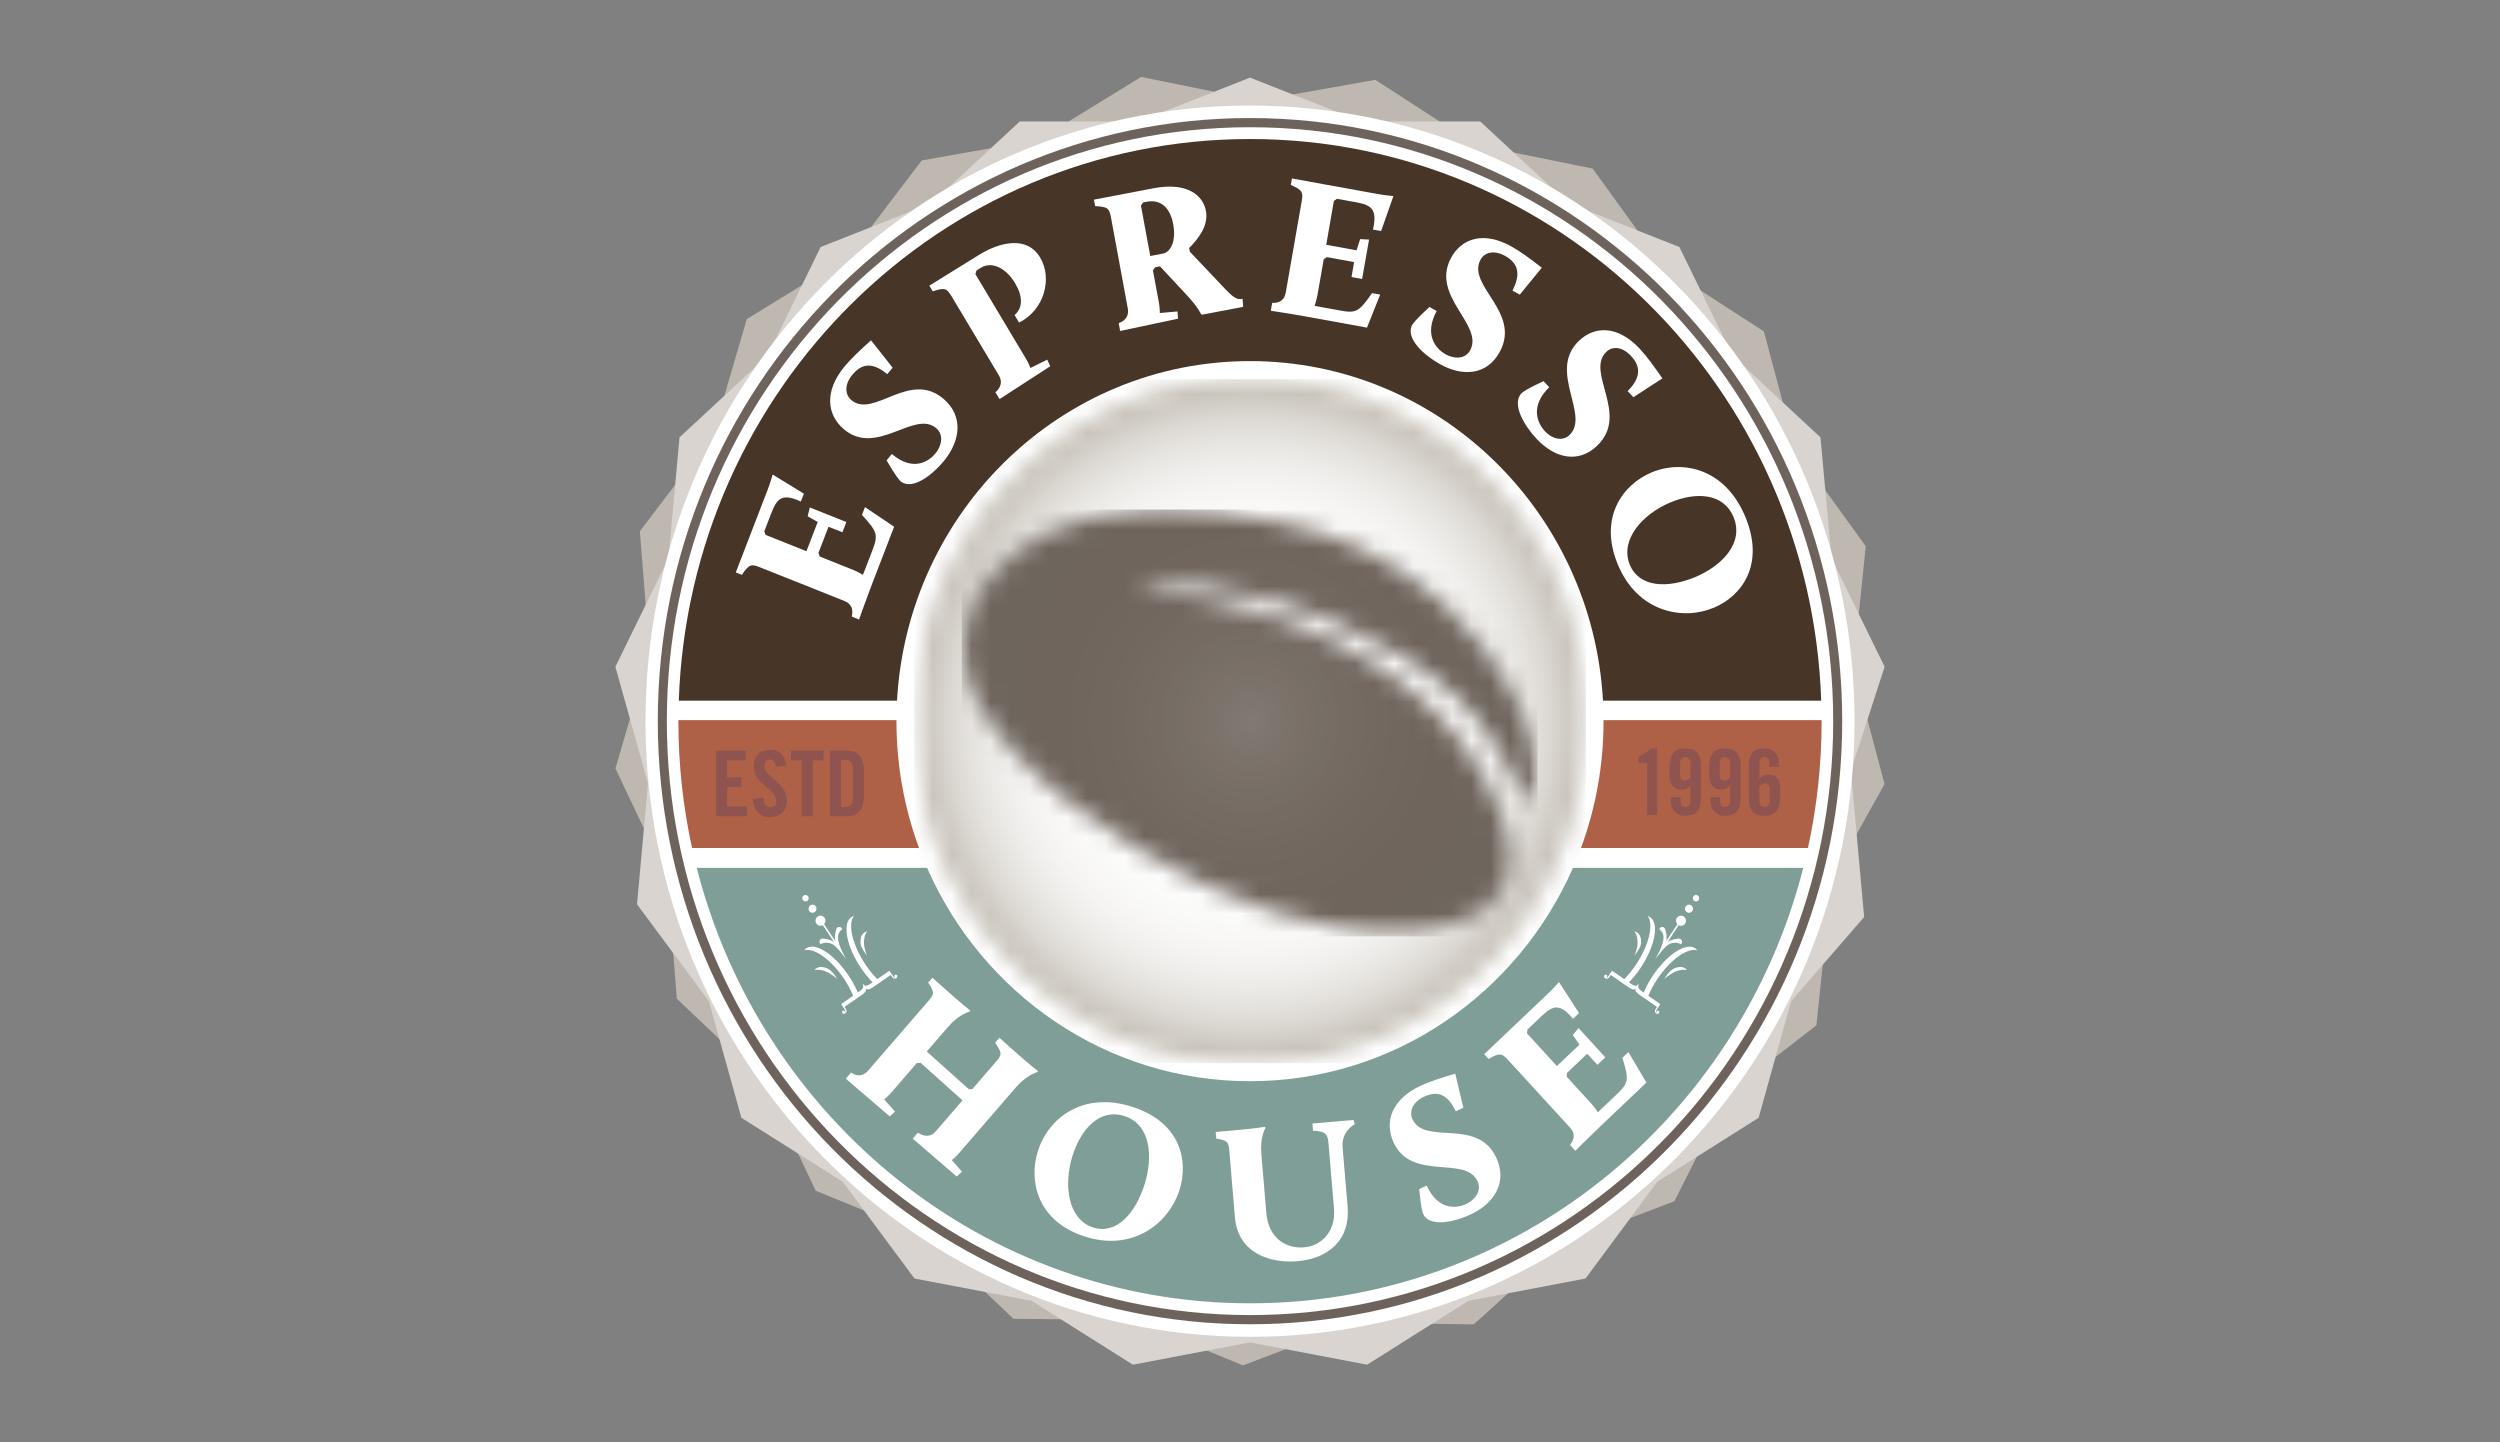 <svg width="130" height="75" viewBox="0 0 130 75" fill="none" xmlns="http://www.w3.org/2000/svg">
<rect x="0" y="0" width="130" height="75" fill="#808080" stroke="none"/>
<g clip-path="url(#clip0_49_22)">
<path d="M71.517 4.151L76.744 7.534L82.819 8.767L86.493 13.848L91.72 17.233L93.345 23.323L97.019 28.404L96.375 34.678L97.997 40.768L95.238 45.721L94.456 53.315L89.897 56.849L87.068 62.464L81.266 64.672L76.638 68.867L70.443 68.789L64.638 71L58.889 68.649L52.697 68.576L48.167 64.267L42.417 61.919L39.724 56.236L35.194 51.93L34.698 45.641L32.003 39.961L33.771 33.914L33.272 27.624L37.065 22.638L38.833 16.591L44.138 13.332L47.931 8.344L54.033 7.258L59.339 4L65.415 5.234L71.517 4.151Z" fill="#BFB8B0"/>
<path d="M64.999 4.035L70.777 6.316H76.972L81.55 10.565L87.328 12.844L90.09 18.494L94.665 22.743L95.238 29.025L98 34.672L96.245 40.082L96.937 47.684L93.141 52.057L91.447 58.126L86.18 61.449L82.446 66.484L76.357 67.642L71.09 70.965L64.999 69.804L58.91 70.965L53.643 67.642L47.554 66.484L43.819 61.449L38.553 58.126L36.859 52.057L33.124 47.023L33.697 40.741L32 34.672L34.762 29.025L35.335 22.743L39.912 18.494L42.674 12.844L48.45 10.565L53.028 6.316H59.223L64.999 4.035Z" fill="#D9D4CF"/>
<path d="M96.436 37.501C96.436 55.181 82.361 69.515 65.001 69.515C47.639 69.515 33.566 55.181 33.566 37.501C33.566 19.819 47.639 5.488 65.001 5.488C82.361 5.488 96.436 19.819 96.436 37.501Z" fill="white"/>
<path d="M43.557 15.662C38.068 21.253 34.675 28.971 34.675 37.499C34.675 46.029 38.068 53.75 43.557 59.338C49.044 64.929 56.625 68.384 64.999 68.384C73.375 68.384 80.953 64.929 86.443 59.338C91.93 53.75 95.326 46.029 95.326 37.499C95.326 28.971 91.93 21.253 86.443 15.662C80.953 10.074 73.375 6.616 64.999 6.616C56.625 6.616 49.044 10.074 43.557 15.662ZM34.205 37.499C34.205 20.178 47.992 6.138 64.999 6.138C82.008 6.138 95.795 20.178 95.795 37.499C95.795 54.822 82.008 68.862 64.999 68.862C47.992 68.862 34.205 54.822 34.205 37.499Z" fill="#6E635C"/>
<mask id="mask0_49_22" style="mask-type:luminance" maskUnits="userSpaceOnUse" x="47" y="19" width="36" height="37">
<path d="M47.517 19.134H82.803V55.761H47.517V19.134Z" fill="white"/>
</mask>
<g mask="url(#mask0_49_22)">
<mask id="mask1_49_22" style="mask-type:luminance" maskUnits="userSpaceOnUse" x="47" y="19" width="36" height="37">
<path d="M47.536 37.501C47.536 47.322 55.355 55.286 64.999 55.286C74.645 55.286 82.464 47.322 82.464 37.501C82.464 27.678 74.645 19.714 64.999 19.714C55.355 19.714 47.536 27.678 47.536 37.501Z" fill="white"/>
</mask>
<g mask="url(#mask1_49_22)">
<path d="M47.536 19.714V55.286H82.464V19.714H47.536Z" fill="url(#paint0_radial_49_22)"/>
</g>
</g>
<path d="M81.794 45.13C78.923 51.669 72.484 56.223 64.999 56.223C57.516 56.223 51.077 51.669 48.209 45.13H36.231C39.552 58.156 51.173 67.772 65.001 67.772C78.828 67.772 90.451 58.156 93.769 45.13H81.794Z" fill="#7F9E97"/>
<path d="M46.645 36.435C47.189 26.59 55.199 18.777 64.999 18.777C74.801 18.777 82.811 26.59 83.355 36.435H94.703C94.151 20.211 81.065 7.229 65.001 7.229C48.935 7.229 35.849 20.211 35.297 36.435H46.645Z" fill="#473528"/>
<path d="M46.616 37.447H35.276C35.276 37.467 35.276 37.483 35.276 37.502C35.276 39.767 35.523 41.975 35.987 44.097H47.79C47.032 42.045 46.616 39.823 46.616 37.502C46.616 37.482 46.616 37.467 46.616 37.447ZM94.724 37.447H83.384C83.384 37.467 83.384 37.483 83.384 37.502C83.384 39.823 82.968 42.045 82.21 44.097H94.013C94.477 41.975 94.724 39.767 94.724 37.502C94.724 37.482 94.724 37.467 94.724 37.447Z" fill="#AE6147"/>
<mask id="mask2_49_22" style="mask-type:luminance" maskUnits="userSpaceOnUse" x="49" y="26" width="32" height="23">
<path d="M49.553 26.045H80.089V48.85H49.553V26.045Z" fill="white"/>
</mask>
<g mask="url(#mask2_49_22)">
<mask id="mask3_49_22" style="mask-type:luminance" maskUnits="userSpaceOnUse" x="50" y="26" width="30" height="23">
<path d="M59.557 26.525C55.491 26.717 53.049 28.169 51.615 29.862C50.486 31.198 50.012 32.589 50.075 34.006C50.224 37.229 54.078 41.092 59.111 44.121C63.697 46.888 68.794 48.691 73.001 48.492C73.441 48.47 74.902 48.383 76.216 47.809C77.507 47.244 78.576 46.254 78.491 44.407C78.395 42.301 76.394 37.426 71.239 34.351C68.755 32.872 66.091 31.606 60.251 30.65C58.767 30.41 58.995 30.229 60.018 30.275C62.39 30.399 66.178 30.966 69.287 32.313C72.219 33.587 74.088 34.71 75.806 36.306C77.274 37.666 78.25 39.48 78.78 40.493C79.029 40.968 79.225 41.373 79.403 41.648C79.469 41.745 79.644 41.508 79.694 41.438L79.763 41.27C79.861 41.049 79.954 40.644 79.925 39.991C79.835 38.02 78.369 34.451 75.111 31.43C72.376 28.89 69.401 27.762 66.568 27.154C64.166 26.636 62.25 26.496 60.744 26.496C60.315 26.496 59.92 26.506 59.557 26.525Z" fill="white"/>
</mask>
<g mask="url(#mask3_49_22)">
<path d="M50.012 26.496V48.691H79.954V26.496H50.012Z" fill="url(#paint1_radial_49_22)"/>
</g>
</g>
<path d="M44.291 32.062C44.384 31.676 44.262 31.392 43.92 31.255L39.528 29.503C39.069 29.319 38.956 29.33 38.576 29.891L38.261 29.767L39.918 25.467C40.071 25.07 40.178 24.676 40.178 24.676L41.802 25.672L41.646 26.079C40.684 25.64 40.411 25.899 40.111 26.674L39.743 27.632L39.814 27.815L41.935 28.663L42.521 27.143L41.998 26.846L42.11 26.387L44.01 27.146L43.806 27.678L43.083 27.392L42.558 28.755L42.629 28.941L44.36 29.632C44.644 29.746 44.872 29.894 44.872 29.894L45.354 28.644C45.675 27.81 45.633 27.662 44.822 26.776L44.978 26.371L46.494 27.389L45.32 30.439C45.041 31.168 44.67 32.216 44.67 32.216L44.291 32.062Z" fill="white"/>
<path d="M46.102 23.939L46.377 23.607C47.44 24.517 48.265 24.039 48.644 23.577C48.962 23.196 49.094 22.616 48.686 22.268C47.547 21.288 45.582 23.779 43.87 22.311C42.995 21.56 42.857 20.34 43.915 19.058C44.257 18.645 44.734 18.197 45.293 17.697L46.415 19.12L46.139 19.455C45.524 18.955 44.92 18.764 44.328 19.482C43.886 20.014 43.944 20.526 44.265 20.799C45.421 21.793 47.292 19.223 49.065 20.742C50.112 21.641 49.945 22.924 49.079 23.977C48.472 24.708 47.459 25.496 46.847 25.043C46.778 24.981 46.587 24.776 46.102 23.939Z" fill="white"/>
<path d="M51.761 20.397C52.058 20.154 52.127 19.83 51.947 19.528L49.492 15.425C49.238 14.998 49.139 14.936 48.503 15.149L48.326 14.855L50.908 13.254C51.965 12.598 53.397 12.234 54.086 13.389C54.74 14.482 54.303 16.129 52.991 16.774L52.758 16.383C53.198 16 53.195 15.416 52.777 14.715C52.276 13.88 51.534 13.597 51.009 13.921L50.776 14.067L50.723 14.258L53.352 18.656C53.506 18.915 53.58 19.136 53.58 19.136L54.455 18.702L54.614 19.044L51.977 20.753L51.761 20.397Z" fill="white"/>
<path d="M60.487 13.184C60.84 13.117 61.179 12.587 61.007 11.656C60.85 10.819 60.379 10.347 59.628 10.492L59.446 10.525L59.329 10.687L59.814 13.313L60.487 13.184ZM58.173 16.804C58.534 16.68 58.711 16.404 58.648 16.056L57.776 11.332C57.685 10.841 57.617 10.749 56.946 10.719L56.885 10.382L59.976 9.791C61.722 9.456 62.555 10.144 62.709 10.97C62.849 11.737 62.319 12.412 61.836 12.895L61.873 13.089L63.758 15.079C64.219 15.562 64.376 15.554 64.5 15.551L64.612 15.538L64.646 15.956L62.499 16.366L62.449 16.323C62.449 16.323 62.287 15.953 61.693 15.324L60.32 13.85L60.068 13.899L59.952 14.058L60.265 15.745C60.318 16.042 60.31 16.277 60.31 16.277L61.229 16.196L61.259 16.572L58.247 17.211L58.173 16.804Z" fill="white"/>
<path d="M66.154 15.748C66.544 15.768 66.793 15.592 66.857 15.222L67.684 10.492C67.771 10.001 67.74 9.888 67.122 9.618L67.18 9.28L71.647 10.09C72.058 10.163 72.458 10.195 72.458 10.195L71.819 12.012L71.395 11.937C71.631 10.889 71.326 10.665 70.523 10.519L69.526 10.338L69.362 10.446L68.964 12.73L70.541 13.016L70.727 12.436L71.191 12.457L70.83 14.506L70.279 14.406L70.414 13.629L68.999 13.37L68.835 13.478L68.508 15.341C68.453 15.648 68.358 15.905 68.358 15.905L69.654 16.142C70.518 16.299 70.656 16.229 71.347 15.243L71.769 15.319L71.085 17.036L67.918 16.461C67.165 16.323 66.081 16.159 66.081 16.159L66.154 15.748Z" fill="white"/>
<path d="M74.329 15.964L74.706 16.172C74.038 17.414 74.661 18.14 75.18 18.429C75.612 18.669 76.195 18.688 76.45 18.213C77.165 16.88 74.379 15.411 75.453 13.413C76.002 12.39 77.15 12.01 78.591 12.814C79.058 13.073 79.583 13.462 80.174 13.921L79.029 15.322L78.65 15.111C79.01 14.399 79.074 13.759 78.268 13.308C77.666 12.976 77.187 13.133 76.985 13.508C76.261 14.858 79.106 16.218 77.992 18.289C77.335 19.512 76.065 19.601 74.883 18.939C74.059 18.48 73.099 17.625 73.415 16.925C73.46 16.845 73.619 16.612 74.329 15.964Z" fill="white"/>
<path d="M80.264 19.82L80.561 20.135C79.556 21.113 79.933 21.998 80.344 22.433C80.68 22.794 81.234 22.991 81.619 22.616C82.695 21.566 80.476 19.309 82.093 17.735C82.92 16.931 84.129 16.92 85.263 18.132C85.632 18.524 86.016 19.055 86.443 19.676L84.935 20.656L84.638 20.34C85.192 19.771 85.444 19.18 84.808 18.505C84.336 18 83.829 18.003 83.527 18.297C82.432 19.363 84.741 21.534 83.066 23.164C82.075 24.128 80.839 23.82 79.909 22.827C79.26 22.136 78.597 21.023 79.109 20.457C79.175 20.389 79.395 20.219 80.264 19.82Z" fill="white"/>
<path d="M84.746 29.354C85.24 30.577 86.75 30.593 88.158 30.005C89.526 29.43 90.697 28.25 90.151 26.906C89.629 25.615 88.166 25.578 86.854 26.128C85.409 26.736 84.224 28.067 84.746 29.354ZM90.777 26.922C91.781 29.405 90.541 31.006 89.115 31.603C87.508 32.278 85.136 31.846 84.108 29.308C83.145 26.933 84.349 25.21 85.878 24.568C87.514 23.882 89.746 24.374 90.777 26.922Z" fill="white"/>
<path d="M44.252 55.775C44.575 55.999 44.898 55.953 45.142 55.675L48.241 52.09C48.564 51.715 48.631 51.636 48.265 51.099L48.487 50.843L48.986 51.288C50.104 52.292 50.43 52.53 50.43 52.53L50.444 52.595C50.444 52.595 49.879 52.727 49.32 53.375L48.193 54.679L50.378 56.639L50.566 56.629L51.758 55.247C52.082 54.871 52.151 54.793 51.745 54.221L51.968 53.964L52.506 54.445C53.624 55.449 53.958 55.678 53.958 55.678L53.968 55.743C53.968 55.743 53.398 55.884 52.836 56.532L49.894 59.936C49.693 60.171 49.491 60.324 49.491 60.324L50.021 60.924L49.748 61.178L47.461 59.209L47.731 58.896C48.062 59.126 48.41 59.118 48.64 58.853L50.05 57.22L47.874 55.268L47.678 55.274L46.377 56.781C46.172 57.015 45.974 57.169 45.974 57.169L46.541 57.804L46.268 58.055L43.98 56.09L44.252 55.775Z" fill="white"/>
<path d="M56.834 63.825C58.07 64.227 59.056 63.061 59.52 61.584C59.968 60.148 59.838 58.477 58.475 58.037C57.171 57.613 56.201 58.728 55.769 60.105C55.294 61.622 55.53 63.401 56.834 63.825ZM58.892 57.559C61.404 58.374 61.807 60.372 61.338 61.87C60.811 63.555 58.958 65.126 56.386 64.292C53.985 63.511 53.465 61.465 53.969 59.859C54.507 58.145 56.312 56.722 58.892 57.559Z" fill="white"/>
<path d="M63.93 59.907C63.888 59.411 63.88 59.306 63.246 59.206L63.217 58.863L63.88 58.806C65.375 58.674 65.757 58.598 65.757 58.598L65.812 58.636C65.812 58.636 65.513 59.09 65.59 60.002L65.849 63.082C65.963 64.429 66.928 64.94 67.814 64.861C68.699 64.786 69.468 64.059 69.367 62.847L69.086 59.508C69.046 59.052 69.017 58.817 68.277 58.798L68.246 58.423L70.382 58.237L70.451 58.461C70.451 58.461 69.743 58.803 69.815 59.665L70.077 62.753C70.223 64.483 69.073 65.442 67.474 65.582C66.08 65.704 64.376 65.183 64.216 63.306L63.93 59.907Z" fill="white"/>
<path d="M73.799 61.83L74.189 61.649C74.769 62.934 75.713 62.855 76.251 62.604C76.696 62.394 77.059 61.927 76.837 61.436C76.214 60.056 73.396 61.46 72.458 59.392C71.981 58.334 72.365 57.168 73.857 56.466C74.34 56.239 74.957 56.042 75.673 55.831L76.094 57.605L75.702 57.788C75.355 57.07 74.888 56.636 74.053 57.027C73.433 57.319 73.272 57.807 73.447 58.193C74.08 59.592 76.845 58.077 77.817 60.221C78.39 61.487 77.701 62.578 76.476 63.15C75.623 63.552 74.377 63.827 74.014 63.15C73.974 63.066 73.887 62.796 73.799 61.83Z" fill="white"/>
<path d="M81.642 59.538C81.892 59.23 81.902 58.92 81.652 58.647L78.434 55.132C78.1 54.768 77.991 54.727 77.411 55.067L77.18 54.816L80.496 51.666C80.804 51.374 81.066 51.067 81.066 51.067L82.111 52.681L81.795 52.978C81.117 52.16 80.759 52.271 80.16 52.837L79.42 53.542L79.407 53.739L80.96 55.434L82.132 54.322L81.787 53.823L82.084 53.458L83.475 54.981L83.065 55.37L82.534 54.792L81.482 55.794L81.469 55.99L82.736 57.375C82.945 57.605 83.088 57.837 83.088 57.837L84.053 56.922C84.695 56.312 84.721 56.158 84.363 55.005L84.679 54.708L85.614 56.293L83.261 58.528C82.699 59.06 81.919 59.84 81.919 59.84L81.642 59.538Z" fill="white"/>
<path d="M87.275 50.292C86.962 50.346 86.785 50.524 86.538 50.905C86.849 50.651 87.111 50.489 87.413 50.438C87.482 50.424 87.577 50.43 87.731 50.436C87.575 50.306 87.485 50.257 87.275 50.292ZM86.711 48.989L87.296 48.112C87.41 48.171 87.551 48.141 87.625 48.028C87.707 47.907 87.675 47.745 87.556 47.661C87.44 47.58 87.278 47.612 87.196 47.734C87.127 47.836 87.145 47.971 87.225 48.058L86.642 48.935C86.674 48.811 86.671 48.678 86.634 48.489C86.594 48.276 86.547 48.179 86.396 48.209C86.356 48.215 86.329 48.241 86.279 48.306C86.409 48.438 86.491 48.508 86.502 48.716C86.523 49.167 86.064 49.88 86.064 49.88C86.642 49.135 86.772 49.078 86.963 49.04C87.164 49.002 87.252 49.026 87.421 49.1C87.459 49.029 87.474 48.994 87.466 48.951C87.437 48.8 87.331 48.789 87.119 48.83C86.936 48.867 86.811 48.913 86.711 48.989ZM88.1 46.848C88.177 46.9 88.28 46.878 88.331 46.802C88.381 46.724 88.362 46.619 88.286 46.568C88.211 46.513 88.108 46.535 88.055 46.613C88.005 46.689 88.023 46.794 88.1 46.848ZM85.327 48.838C85.287 48.592 85.203 48.522 84.999 48.419C85.094 48.606 85.113 48.665 85.134 48.786C85.184 49.094 85.142 49.281 85.001 49.683C85.264 49.334 85.378 49.135 85.327 48.838ZM87.71 47.429C87.806 47.496 87.936 47.469 87.999 47.372C88.066 47.278 88.039 47.145 87.946 47.08C87.851 47.016 87.721 47.037 87.657 47.135C87.591 47.232 87.618 47.364 87.71 47.429ZM86.059 52.601C86.067 52.644 86.085 52.677 86.117 52.698C86.149 52.72 86.178 52.728 86.205 52.725C86.234 52.723 86.255 52.71 86.271 52.685C86.285 52.665 86.29 52.644 86.287 52.623C86.287 52.601 86.277 52.582 86.26 52.571C86.241 52.559 86.223 52.556 86.199 52.557C86.178 52.559 86.162 52.571 86.149 52.587C86.141 52.601 86.135 52.617 86.129 52.636C86.108 52.598 86.11 52.56 86.137 52.523L86.323 52.242C86.336 52.222 86.332 52.209 86.315 52.199L85.711 51.78C85.83 51.499 85.981 51.211 86.174 50.922C86.861 49.893 87.749 49.267 88.261 49.418C88.229 49.378 88.194 49.34 88.155 49.313C87.677 48.984 86.683 49.629 85.933 50.757C85.743 51.046 85.589 51.335 85.472 51.613L85.411 51.572C85.39 51.557 85.361 51.535 85.326 51.508C85.292 51.48 85.263 51.453 85.236 51.421C85.212 51.389 85.194 51.354 85.186 51.316C85.18 51.281 85.188 51.24 85.215 51.2L85.183 51.175C85.157 51.219 85.128 51.243 85.096 51.254C85.064 51.266 85.029 51.266 84.995 51.254C84.961 51.242 84.924 51.227 84.886 51.203C84.847 51.181 84.809 51.157 84.77 51.13L84.704 51.084C84.913 50.865 85.122 50.617 85.313 50.328C86.063 49.202 86.286 48.023 85.811 47.693C85.769 47.663 85.724 47.647 85.676 47.631C86.002 48.06 85.758 49.132 85.072 50.16C84.881 50.449 84.672 50.7 84.462 50.916L83.853 50.495C83.833 50.482 83.821 50.483 83.808 50.503L83.622 50.784C83.595 50.824 83.564 50.843 83.524 50.835C83.543 50.823 83.553 50.814 83.564 50.8C83.573 50.785 83.577 50.765 83.571 50.741C83.566 50.719 83.552 50.703 83.537 50.692C83.522 50.678 83.5 50.676 83.481 50.684C83.457 50.69 83.442 50.704 83.428 50.722C83.413 50.746 83.407 50.771 83.415 50.8C83.424 50.828 83.444 50.852 83.473 50.873C83.505 50.895 83.542 50.9 83.582 50.889C83.622 50.879 83.653 50.857 83.674 50.822L83.757 50.697L84.65 51.313C84.674 51.329 84.706 51.351 84.74 51.372C84.777 51.397 84.814 51.416 84.854 51.429C84.894 51.445 84.931 51.45 84.965 51.45C85 51.449 85.029 51.431 85.055 51.402C85.04 51.44 85.034 51.472 85.048 51.507C85.061 51.539 85.079 51.572 85.106 51.604C85.135 51.637 85.164 51.664 85.199 51.691C85.233 51.715 85.265 51.736 85.289 51.755L86.166 52.36L86.081 52.484C86.06 52.517 86.052 52.557 86.058 52.601" fill="white"/>
<path d="M42.346 50.435C42.502 50.429 42.595 50.425 42.666 50.437C42.969 50.488 43.231 50.65 43.541 50.904C43.292 50.523 43.117 50.345 42.804 50.291C42.592 50.256 42.502 50.306 42.346 50.435ZM42.958 48.828C42.749 48.787 42.642 48.798 42.613 48.949C42.606 48.993 42.619 49.028 42.658 49.098C42.828 49.025 42.916 49.001 43.114 49.038C43.305 49.076 43.435 49.133 44.013 49.878C44.013 49.878 43.554 49.165 43.578 48.715C43.586 48.507 43.671 48.437 43.798 48.304C43.748 48.239 43.721 48.212 43.682 48.207C43.531 48.177 43.483 48.275 43.443 48.488C43.409 48.677 43.406 48.809 43.435 48.933L42.852 48.056C42.934 47.969 42.95 47.834 42.882 47.729C42.802 47.611 42.64 47.578 42.521 47.659C42.404 47.743 42.373 47.907 42.452 48.026C42.526 48.14 42.669 48.169 42.783 48.11L43.367 48.987C43.266 48.912 43.144 48.866 42.958 48.828ZM42.023 46.612C41.972 46.533 41.869 46.512 41.792 46.566C41.715 46.617 41.697 46.722 41.747 46.801C41.8 46.876 41.903 46.898 41.98 46.846C42.055 46.792 42.076 46.687 42.023 46.612ZM45.076 49.681C44.936 49.279 44.896 49.093 44.946 48.785C44.966 48.663 44.986 48.604 45.079 48.418C44.877 48.52 44.793 48.59 44.753 48.836C44.703 49.133 44.814 49.333 45.076 49.681ZM42.423 47.133C42.357 47.038 42.229 47.014 42.134 47.079C42.039 47.143 42.015 47.276 42.078 47.37C42.142 47.467 42.272 47.494 42.367 47.427C42.463 47.362 42.487 47.23 42.423 47.133ZM43.995 52.48L43.913 52.359L44.787 51.754C44.814 51.734 44.843 51.714 44.877 51.689C44.912 51.662 44.944 51.635 44.97 51.603C44.997 51.571 45.018 51.538 45.028 51.506C45.042 51.471 45.038 51.438 45.021 51.401C45.047 51.43 45.079 51.446 45.114 51.449C45.148 51.449 45.185 51.443 45.225 51.428C45.262 51.414 45.299 51.395 45.336 51.371C45.373 51.349 45.403 51.328 45.429 51.312L46.32 50.696L46.402 50.82C46.426 50.855 46.457 50.877 46.497 50.888C46.537 50.898 46.571 50.894 46.603 50.868C46.635 50.849 46.654 50.825 46.661 50.798C46.669 50.768 46.663 50.744 46.648 50.72C46.638 50.7 46.619 50.688 46.597 50.682C46.576 50.676 46.558 50.676 46.542 50.69C46.523 50.702 46.513 50.717 46.508 50.738C46.5 50.763 46.502 50.782 46.515 50.798C46.523 50.812 46.536 50.822 46.552 50.833C46.515 50.839 46.483 50.823 46.457 50.782L46.269 50.501C46.259 50.481 46.242 50.479 46.227 50.493L45.617 50.914C45.405 50.698 45.198 50.447 45.005 50.158C44.318 49.13 44.077 48.058 44.403 47.629C44.355 47.642 44.307 47.661 44.268 47.691C43.79 48.017 44.013 49.197 44.763 50.325C44.957 50.614 45.163 50.863 45.376 51.081L45.307 51.127C45.267 51.154 45.23 51.178 45.193 51.2C45.156 51.224 45.118 51.241 45.081 51.251C45.047 51.263 45.015 51.263 44.983 51.251C44.951 51.24 44.919 51.216 44.893 51.173L44.861 51.197C44.888 51.238 44.898 51.278 44.89 51.313C44.883 51.351 44.867 51.386 44.84 51.419C44.816 51.451 44.787 51.478 44.752 51.505C44.718 51.532 44.689 51.554 44.665 51.57L44.607 51.61C44.487 51.332 44.336 51.041 44.143 50.755C43.393 49.626 42.399 48.981 41.924 49.31C41.882 49.337 41.85 49.375 41.818 49.416C42.33 49.264 43.218 49.891 43.904 50.919C44.095 51.208 44.246 51.497 44.365 51.778L43.761 52.196C43.746 52.206 43.742 52.221 43.754 52.239L43.942 52.52C43.968 52.558 43.968 52.596 43.947 52.633C43.946 52.614 43.938 52.598 43.928 52.585C43.919 52.565 43.899 52.558 43.878 52.555C43.857 52.553 43.835 52.557 43.819 52.569C43.804 52.579 43.793 52.599 43.79 52.62C43.788 52.642 43.792 52.663 43.806 52.682C43.821 52.706 43.845 52.72 43.872 52.723C43.901 52.725 43.93 52.717 43.959 52.696C43.991 52.674 44.01 52.642 44.018 52.599C44.026 52.556 44.018 52.515 43.994 52.48" fill="white"/>
<path d="M37.233 42.444V39.032H38.773V39.542H37.808V40.422H38.55V40.932H37.808V41.934H38.839V42.444H37.233Z" fill="#8F544F"/>
<path d="M40.342 39.874C40.318 39.58 40.167 39.496 40.037 39.496C39.849 39.496 39.748 39.618 39.748 39.831C39.748 40.412 40.917 40.692 40.917 41.618C40.917 42.18 40.546 42.493 40.008 42.493C39.475 42.493 39.167 42.058 39.144 41.548L39.692 41.467C39.716 41.813 39.849 41.983 40.037 41.983C40.236 41.983 40.371 41.875 40.371 41.67C40.371 40.995 39.199 40.814 39.199 39.837C39.199 39.291 39.525 38.986 40.093 38.986C40.562 38.986 40.837 39.329 40.891 39.812L40.342 39.874Z" fill="#8F544F"/>
<path d="M41.688 39.542H41.132V39.032H42.82V39.542H42.264V42.444H41.688V39.542Z" fill="#8F544F"/>
<path d="M43.735 41.964H43.936C44.241 41.964 44.35 41.845 44.35 41.486V39.99C44.35 39.631 44.241 39.513 43.936 39.513H43.735V41.964ZM43.159 39.032H44.016C44.609 39.032 44.925 39.364 44.925 40.063V41.416C44.925 42.115 44.609 42.444 44.016 42.444H43.159V39.032Z" fill="#8F544F"/>
<path d="M85.653 39.669H85.2V39.353C85.454 39.221 85.69 39.078 85.881 38.913H86.172V42.374H85.653V39.669Z" fill="#8F544F"/>
<path d="M87.903 39.702C87.903 39.48 87.805 39.375 87.633 39.375C87.461 39.375 87.365 39.48 87.365 39.702V40.269C87.365 40.492 87.461 40.595 87.607 40.595C87.707 40.595 87.832 40.495 87.903 40.439V39.702ZM87.389 41.456V41.632C87.389 41.853 87.461 41.958 87.633 41.958C87.805 41.958 87.903 41.853 87.903 41.632V40.833C87.755 40.984 87.662 41.059 87.429 41.059C87.095 41.059 86.817 40.86 86.817 40.36V39.953C86.817 39.235 87.058 38.913 87.633 38.913C88.208 38.913 88.45 39.205 88.45 39.847V41.483C88.45 42.129 88.208 42.42 87.633 42.42C87.18 42.43 86.886 42.099 86.886 41.664V41.456L87.389 41.456Z" fill="#8F544F"/>
<path d="M89.963 39.702C89.963 39.48 89.868 39.375 89.695 39.375C89.523 39.375 89.425 39.48 89.425 39.702V40.269C89.425 40.492 89.523 40.595 89.666 40.595C89.769 40.595 89.894 40.495 89.963 40.439V39.702ZM89.449 41.456V41.632C89.449 41.853 89.523 41.958 89.695 41.958C89.868 41.958 89.963 41.853 89.963 41.632V40.833C89.815 40.984 89.722 41.059 89.491 41.059C89.157 41.059 88.879 40.86 88.879 40.36V39.953C88.879 39.235 89.12 38.913 89.695 38.913C90.27 38.913 90.512 39.205 90.512 39.847V41.483C90.512 42.129 90.27 42.42 89.695 42.42C89.239 42.43 88.948 42.099 88.948 41.664V41.456L89.449 41.456Z" fill="#8F544F"/>
<path d="M91.487 41.632C91.487 41.853 91.585 41.959 91.757 41.959C91.927 41.959 92.025 41.853 92.025 41.632V41.065C92.025 40.841 91.927 40.738 91.784 40.738C91.681 40.738 91.556 40.838 91.487 40.895V41.632ZM92.004 39.877V39.702C92.004 39.48 91.927 39.375 91.757 39.375C91.585 39.375 91.487 39.48 91.487 39.702V40.501C91.636 40.349 91.728 40.274 91.962 40.274C92.296 40.274 92.574 40.474 92.574 40.973V41.381C92.574 42.099 92.333 42.42 91.757 42.42C91.182 42.42 90.939 42.129 90.939 41.483V39.847C90.939 39.205 91.182 38.913 91.757 38.913C92.211 38.904 92.502 39.235 92.502 39.669V39.877L92.004 39.877Z" fill="#8F544F"/>
</g>
<defs>
<radialGradient id="paint0_radial_49_22" cx="0" cy="0" r="1" gradientUnits="userSpaceOnUse" gradientTransform="translate(65 37.501) scale(17.465 17.787)">
<stop stop-color="white"/>
<stop offset="0.25" stop-color="white"/>
<stop offset="0.344" stop-color="#FFFFFE"/>
<stop offset="0.383" stop-color="#FEFEFE"/>
<stop offset="0.398" stop-color="#FEFEFE"/>
<stop offset="0.414" stop-color="#FEFEFE"/>
<stop offset="0.43" stop-color="#FEFEFE"/>
<stop offset="0.445" stop-color="#FEFEFD"/>
<stop offset="0.461" stop-color="#FEFDFD"/>
<stop offset="0.477" stop-color="#FDFDFD"/>
<stop offset="0.484" stop-color="#FDFDFD"/>
<stop offset="0.492" stop-color="#FDFDFD"/>
<stop offset="0.5" stop-color="#FDFDFC"/>
<stop offset="0.508" stop-color="#FDFDFC"/>
<stop offset="0.512" stop-color="#FDFCFC"/>
<stop offset="0.516" stop-color="#FDFCFC"/>
<stop offset="0.52" stop-color="#FDFCFC"/>
<stop offset="0.523" stop-color="#FCFCFC"/>
<stop offset="0.527" stop-color="#FCFCFC"/>
<stop offset="0.531" stop-color="#FCFCFC"/>
<stop offset="0.535" stop-color="#FCFCFB"/>
<stop offset="0.539" stop-color="#FCFCFB"/>
<stop offset="0.543" stop-color="#FCFCFB"/>
<stop offset="0.547" stop-color="#FCFCFB"/>
<stop offset="0.551" stop-color="#FCFBFB"/>
<stop offset="0.555" stop-color="#FCFBFB"/>
<stop offset="0.559" stop-color="#FBFBFB"/>
<stop offset="0.562" stop-color="#FBFBFA"/>
<stop offset="0.566" stop-color="#FBFBFA"/>
<stop offset="0.57" stop-color="#FBFBFA"/>
<stop offset="0.574" stop-color="#FBFBFA"/>
<stop offset="0.578" stop-color="#FBFAFA"/>
<stop offset="0.582" stop-color="#FBFAFA"/>
<stop offset="0.586" stop-color="#FBFAF9"/>
<stop offset="0.59" stop-color="#FAFAF9"/>
<stop offset="0.594" stop-color="#FAFAF9"/>
<stop offset="0.598" stop-color="#FAFAF9"/>
<stop offset="0.602" stop-color="#FAF9F9"/>
<stop offset="0.605" stop-color="#FAF9F8"/>
<stop offset="0.609" stop-color="#FAF9F8"/>
<stop offset="0.613" stop-color="#F9F9F8"/>
<stop offset="0.617" stop-color="#F9F9F8"/>
<stop offset="0.621" stop-color="#F9F8F7"/>
<stop offset="0.625" stop-color="#F9F8F7"/>
<stop offset="0.629" stop-color="#F9F8F7"/>
<stop offset="0.633" stop-color="#F8F8F7"/>
<stop offset="0.637" stop-color="#F8F8F6"/>
<stop offset="0.641" stop-color="#F8F7F6"/>
<stop offset="0.645" stop-color="#F8F7F6"/>
<stop offset="0.648" stop-color="#F8F7F6"/>
<stop offset="0.652" stop-color="#F7F7F5"/>
<stop offset="0.656" stop-color="#F7F6F5"/>
<stop offset="0.66" stop-color="#F7F6F5"/>
<stop offset="0.664" stop-color="#F7F6F5"/>
<stop offset="0.668" stop-color="#F6F6F4"/>
<stop offset="0.672" stop-color="#F6F5F4"/>
<stop offset="0.676" stop-color="#F6F5F4"/>
<stop offset="0.68" stop-color="#F6F5F3"/>
<stop offset="0.684" stop-color="#F5F4F3"/>
<stop offset="0.688" stop-color="#F5F4F3"/>
<stop offset="0.691" stop-color="#F5F4F2"/>
<stop offset="0.695" stop-color="#F5F4F2"/>
<stop offset="0.699" stop-color="#F4F3F1"/>
<stop offset="0.703" stop-color="#F4F3F1"/>
<stop offset="0.707" stop-color="#F4F3F1"/>
<stop offset="0.711" stop-color="#F3F2F0"/>
<stop offset="0.715" stop-color="#F3F2F0"/>
<stop offset="0.719" stop-color="#F3F1EF"/>
<stop offset="0.723" stop-color="#F2F1EF"/>
<stop offset="0.727" stop-color="#F2F1EF"/>
<stop offset="0.73" stop-color="#F2F0EE"/>
<stop offset="0.734" stop-color="#F1F0EE"/>
<stop offset="0.738" stop-color="#F1F0ED"/>
<stop offset="0.742" stop-color="#F1EFED"/>
<stop offset="0.746" stop-color="#F0EFEC"/>
<stop offset="0.75" stop-color="#F0EEEC"/>
<stop offset="0.754" stop-color="#EFEEEB"/>
<stop offset="0.758" stop-color="#EFEDEB"/>
<stop offset="0.762" stop-color="#EFEDEA"/>
<stop offset="0.766" stop-color="#EEECEA"/>
<stop offset="0.77" stop-color="#EEECE9"/>
<stop offset="0.773" stop-color="#EDECE9"/>
<stop offset="0.777" stop-color="#EDEBE8"/>
<stop offset="0.781" stop-color="#ECEBE8"/>
<stop offset="0.785" stop-color="#ECEAE7"/>
<stop offset="0.789" stop-color="#EBE9E6"/>
<stop offset="0.793" stop-color="#EBE9E6"/>
<stop offset="0.797" stop-color="#EAE8E5"/>
<stop offset="0.801" stop-color="#EAE8E4"/>
<stop offset="0.805" stop-color="#E9E7E4"/>
<stop offset="0.809" stop-color="#E9E7E3"/>
<stop offset="0.812" stop-color="#E8E6E2"/>
<stop offset="0.816" stop-color="#E8E6E2"/>
<stop offset="0.82" stop-color="#E7E5E1"/>
<stop offset="0.824" stop-color="#E7E4E0"/>
<stop offset="0.828" stop-color="#E6E4E0"/>
<stop offset="0.832" stop-color="#E6E3DF"/>
<stop offset="0.836" stop-color="#E5E2DE"/>
<stop offset="0.84" stop-color="#E4E2DD"/>
<stop offset="0.844" stop-color="#E4E1DD"/>
<stop offset="0.848" stop-color="#E3E0DC"/>
<stop offset="0.852" stop-color="#E2E0DB"/>
<stop offset="0.855" stop-color="#E2DFDA"/>
<stop offset="0.859" stop-color="#E1DED9"/>
<stop offset="0.863" stop-color="#E0DDD8"/>
<stop offset="0.867" stop-color="#E0DDD8"/>
<stop offset="0.871" stop-color="#DFDCD7"/>
<stop offset="0.875" stop-color="#DEDBD6"/>
<stop offset="0.879" stop-color="#DEDAD5"/>
<stop offset="0.883" stop-color="#DDD9D4"/>
<stop offset="0.887" stop-color="#DCD9D3"/>
<stop offset="0.891" stop-color="#DBD8D2"/>
<stop offset="0.895" stop-color="#DBD7D1"/>
<stop offset="0.898" stop-color="#DAD6D0"/>
<stop offset="0.902" stop-color="#D9D5CF"/>
<stop offset="0.906" stop-color="#D8D4CE"/>
<stop offset="0.91" stop-color="#D7D3CD"/>
<stop offset="0.914" stop-color="#D6D2CC"/>
<stop offset="0.918" stop-color="#D6D1CB"/>
<stop offset="0.922" stop-color="#D5D0CA"/>
<stop offset="0.926" stop-color="#D4CFC8"/>
<stop offset="0.93" stop-color="#D3CEC7"/>
<stop offset="0.934" stop-color="#D2CDC6"/>
<stop offset="0.938" stop-color="#D1CCC5"/>
<stop offset="0.941" stop-color="#D0CBC4"/>
<stop offset="0.945" stop-color="#CFCAC2"/>
<stop offset="0.949" stop-color="#CEC9C1"/>
<stop offset="0.953" stop-color="#CDC8C0"/>
<stop offset="0.957" stop-color="#CCC7BF"/>
<stop offset="0.961" stop-color="#CBC6BD"/>
<stop offset="0.965" stop-color="#CAC5BC"/>
<stop offset="0.969" stop-color="#C9C3BB"/>
<stop offset="0.973" stop-color="#C8C2B9"/>
<stop offset="0.977" stop-color="#C7C1B8"/>
<stop offset="0.98" stop-color="#C6C0B6"/>
<stop offset="0.984" stop-color="#C4BEB5"/>
<stop offset="0.988" stop-color="#C3BDB4"/>
<stop offset="0.992" stop-color="#C2BCB2"/>
<stop offset="0.996" stop-color="#C1BBB0"/>
<stop offset="1" stop-color="#C0BAB0"/>
</radialGradient>
<radialGradient id="paint1_radial_49_22" cx="0" cy="0" r="1" gradientUnits="userSpaceOnUse" gradientTransform="translate(65 37.501) scale(13.032 13.272)">
<stop stop-color="#817872"/>
<stop offset="0.008" stop-color="#817871"/>
<stop offset="0.02" stop-color="#807871"/>
<stop offset="0.031" stop-color="#807770"/>
<stop offset="0.043" stop-color="#7F7770"/>
<stop offset="0.055" stop-color="#7F766F"/>
<stop offset="0.066" stop-color="#7E766F"/>
<stop offset="0.078" stop-color="#7E756E"/>
<stop offset="0.09" stop-color="#7E756E"/>
<stop offset="0.102" stop-color="#7D746D"/>
<stop offset="0.113" stop-color="#7D746D"/>
<stop offset="0.125" stop-color="#7C736C"/>
<stop offset="0.137" stop-color="#7C736C"/>
<stop offset="0.148" stop-color="#7B726B"/>
<stop offset="0.16" stop-color="#7B726B"/>
<stop offset="0.172" stop-color="#7B726A"/>
<stop offset="0.184" stop-color="#7A716A"/>
<stop offset="0.195" stop-color="#7A7169"/>
<stop offset="0.207" stop-color="#7A7069"/>
<stop offset="0.219" stop-color="#797069"/>
<stop offset="0.23" stop-color="#797068"/>
<stop offset="0.242" stop-color="#786F68"/>
<stop offset="0.254" stop-color="#786F67"/>
<stop offset="0.273" stop-color="#776E67"/>
<stop offset="0.293" stop-color="#776E66"/>
<stop offset="0.312" stop-color="#766D66"/>
<stop offset="0.332" stop-color="#766D65"/>
<stop offset="0.352" stop-color="#756C64"/>
<stop offset="0.371" stop-color="#756B64"/>
<stop offset="0.391" stop-color="#756B64"/>
<stop offset="0.406" stop-color="#746B63"/>
<stop offset="0.422" stop-color="#746A63"/>
<stop offset="0.438" stop-color="#746A62"/>
<stop offset="0.453" stop-color="#736A62"/>
<stop offset="0.469" stop-color="#736962"/>
<stop offset="0.484" stop-color="#736961"/>
<stop offset="0.516" stop-color="#726861"/>
<stop offset="0.543" stop-color="#726860"/>
<stop offset="0.57" stop-color="#716760"/>
<stop offset="0.594" stop-color="#71675F"/>
<stop offset="0.617" stop-color="#70675F"/>
<stop offset="0.664" stop-color="#70665E"/>
<stop offset="0.703" stop-color="#70665E"/>
<stop offset="0.738" stop-color="#6F655D"/>
<stop offset="0.801" stop-color="#6F655D"/>
<stop offset="1" stop-color="#6E655D"/>
</radialGradient>
<clipPath id="clip0_49_22">
<rect width="66" height="67" fill="white" transform="translate(32 4)"/>
</clipPath>
</defs>
</svg>
